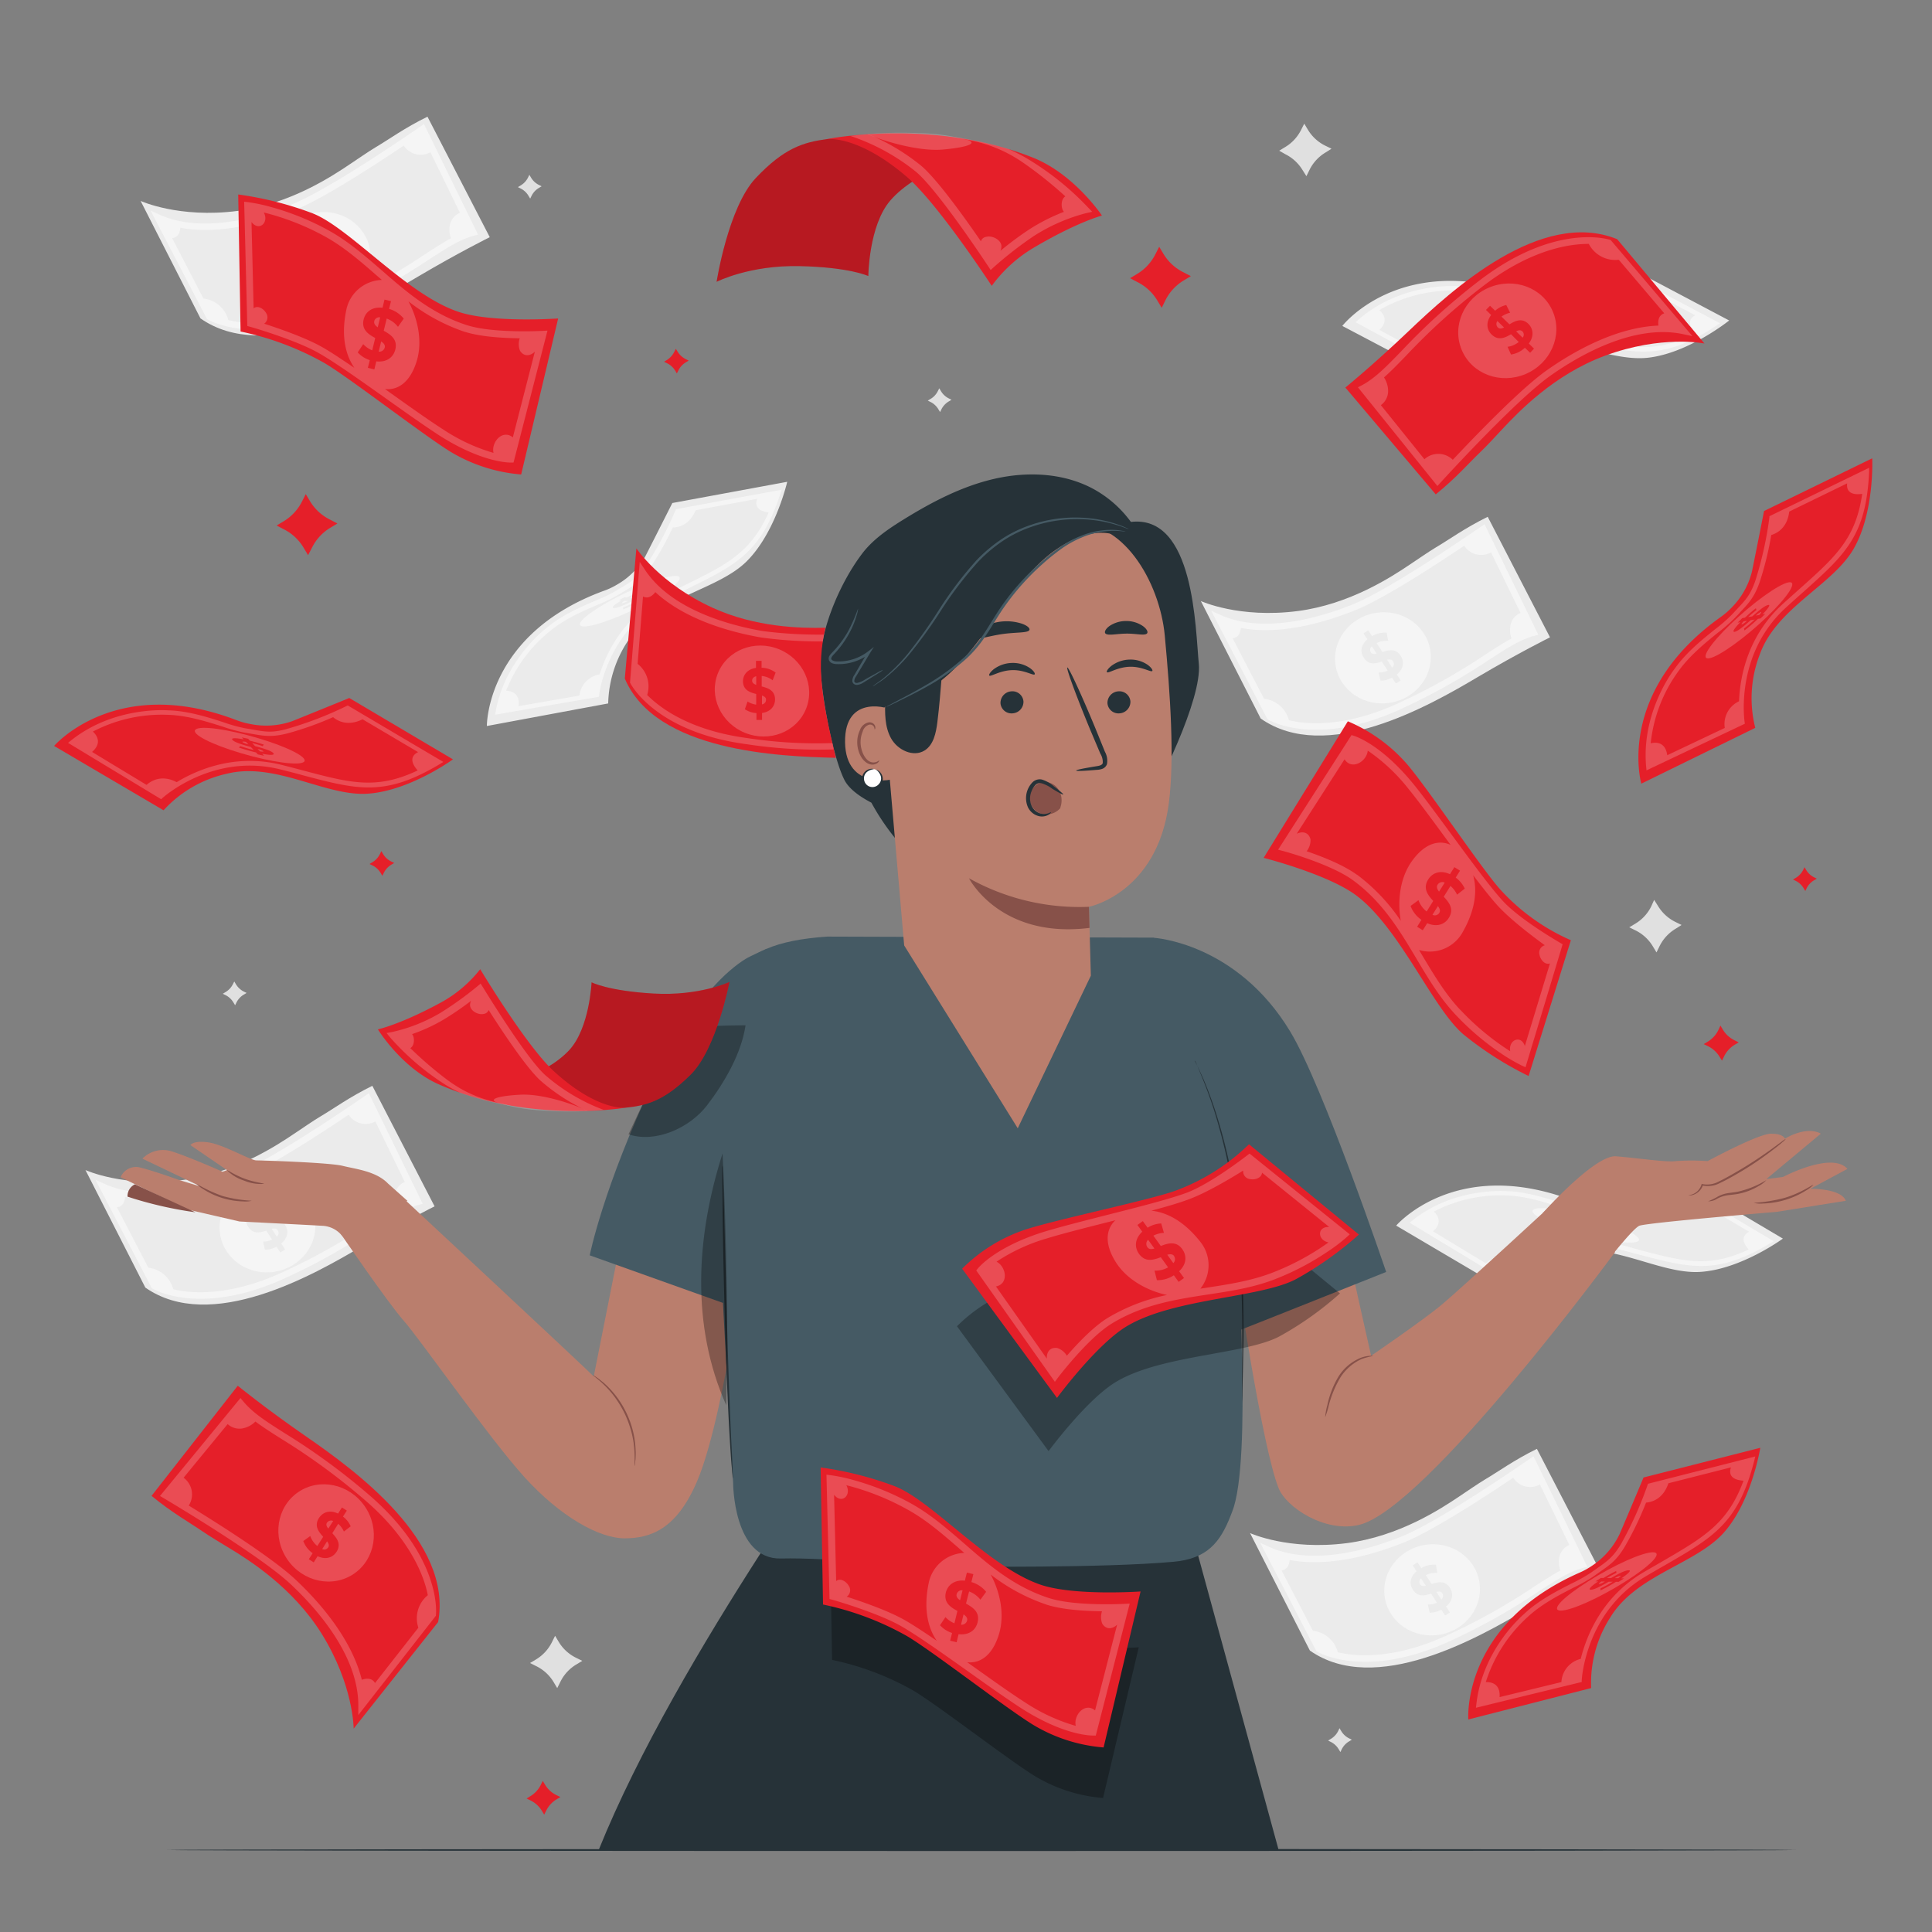 <svg xmlns="http://www.w3.org/2000/svg" viewBox="0 0 500 500"><rect x="0" y="0" width="500" height="500" fill="#808080" stroke="none"/><g id="freepik--background-complete--inject-96"><path d="M137,45.24l.43.72a4.93,4.93,0,0,0,2,1.88l.75.37-.72.43a4.9,4.9,0,0,0-1.87,2l-.38.76-.43-.72a4.93,4.93,0,0,0-2-1.88l-.75-.37.72-.44a4.91,4.91,0,0,0,1.88-2Z" style="fill:#e0e0e0"></path><path d="M243.08,100.49l.43.72a4.93,4.93,0,0,0,2,1.88l.75.37-.72.43a5,5,0,0,0-1.88,2l-.37.75-.43-.71a4.93,4.93,0,0,0-2-1.88l-.75-.37.72-.44a4.82,4.82,0,0,0,1.87-2Z" style="fill:#e0e0e0"></path><path d="M60.63,254l.43.72a5,5,0,0,0,2,1.88l.76.37-.72.43a5,5,0,0,0-1.88,2l-.37.76-.44-.72a4.91,4.91,0,0,0-2-1.88l-.76-.37.72-.44a4.91,4.91,0,0,0,1.88-2Z" style="fill:#e0e0e0"></path><path d="M346.66,447.26l.44.72a4.91,4.91,0,0,0,2,1.88l.76.37-.72.44a4.91,4.91,0,0,0-1.88,2l-.37.76-.43-.72a5,5,0,0,0-2-1.88l-.75-.37.72-.44a5,5,0,0,0,1.87-2Z" style="fill:#e0e0e0"></path><path d="M428.09,232.89l1,1.57a10.82,10.82,0,0,0,4.45,4.11l1.65.81-1.57,1a10.82,10.82,0,0,0-4.11,4.45l-.81,1.65-.95-1.57a10.76,10.76,0,0,0-4.45-4.11l-1.65-.81,1.58-.95a10.8,10.8,0,0,0,4.1-4.45Z" style="fill:#e0e0e0"></path><path d="M337.54,32l.95,1.58a10.73,10.73,0,0,0,4.45,4.1l1.65.81-1.58,1a10.8,10.8,0,0,0-4.1,4.45l-.81,1.65-1-1.57a10.78,10.78,0,0,0-4.46-4.11L331.05,39l1.57-.95a10.76,10.76,0,0,0,4.11-4.45Z" style="fill:#e0e0e0"></path><path d="M143.66,423.34l.94,1.58a10.76,10.76,0,0,0,4.46,4.1l1.64.81-1.57.95a10.7,10.7,0,0,0-4.1,4.46l-.82,1.64-.94-1.57a10.75,10.75,0,0,0-4.46-4.1l-1.64-.82,1.57-.94a10.82,10.82,0,0,0,4.1-4.46Z" style="fill:#e0e0e0"></path><path d="M401.14,164.94s-8.07,4-18.62,10.23c-12.86,7.64-39.33,22.65-56.25,10.79l-15.49-30.41s9.94,4.56,25.07,2.59c13.5-1.75,24.3-8.86,29.16-12.13,2-1.33,4.56-3.12,6.59-4.34,3.4-2,7.48-5,13.42-7.92Z" style="fill:#ebebeb"></path><ellipse cx="357.9" cy="170.24" rx="12.41" ry="11.78" transform="translate(-24.01 64.34) rotate(-9.94)" style="fill:#f5f5f5"></ellipse><path d="M353.87,165.45l-1-1.54,1.23-.8,1,1.51a6.42,6.42,0,0,1,3.77-.87l.41,2.12a5.44,5.44,0,0,0-3,.56l1.49,2.3c1.6-.51,3.45-1,4.72,1,.95,1.46.81,3.33-1,4.83l1,1.53-1.23.79-1-1.5a6.06,6.06,0,0,1-3,.76l-.48-2.09a5.41,5.41,0,0,0,2.34-.5l-1.51-2.34c-1.59.52-3.42,1-4.67-1C352,168.8,352.11,167,353.87,165.45Zm.9,3.34c.31.49.83.52,1.5.38l-1.23-1.9A1.16,1.16,0,0,0,354.77,168.79Zm4.25,2,1.26,2a1.22,1.22,0,0,0,.26-1.6C360.23,170.62,359.69,170.6,359,170.75Z" style="fill:#ebebeb"></path><path d="M328,186.12l.2.12c.5.3,12.57,7.17,34.09-2.62a163,163,0,0,0,23.11-12.89c4.66-3,8-5.21,11.72-6.19l1-.26-13.93-28.62-.79.56c-.23.16-22.94,15.95-33.06,20.09-8,3.29-23.23,8-34.69,2.75l-2.2-1Zm22.94-28.27c7.31-3,20.6-11.63,28-16.62a5.26,5.26,0,0,0,2.94,2.19,5.36,5.36,0,0,0,4-.46l7.63,15.67a4.35,4.35,0,0,0-2.53,2.87,6.27,6.27,0,0,0,.2,3.73c-2,1.1-4.17,2.48-6.68,4.11a159.31,159.31,0,0,1-22.89,12.77c-10.81,4.92-19.09,5.39-24.13,4.92a28.86,28.86,0,0,1-3.91-.63,7.48,7.48,0,0,0-6.44-5.56l-8.13-15.66c.83-.07,1.92-.57,2.13-2.67C331.87,164.54,344,160.68,350.89,157.85Z" style="fill:#f5f5f5"></path><path d="M126.75,61.38s-8.07,4-18.62,10.23C95.27,79.24,68.8,94.26,51.88,82.4L36.39,52s9.94,4.55,25.07,2.59c13.5-1.75,24.3-8.86,29.16-12.14,2-1.32,4.56-3.12,6.59-4.34,3.4-2,7.48-5,13.42-7.91Z" style="fill:#ebebeb"></path><ellipse cx="83.51" cy="66.67" rx="12.41" ry="11.78" transform="translate(-10.25 15.41) rotate(-9.94)" style="fill:#f5f5f5"></ellipse><path d="M79.48,61.89l-1-1.55,1.23-.79,1,1.51a6.35,6.35,0,0,1,3.77-.87l.41,2.12a5.52,5.52,0,0,0-3,.55l1.49,2.31c1.6-.51,3.45-1,4.72,1a3.5,3.5,0,0,1-1,4.82l1,1.53-1.23.8-1-1.51a6.07,6.07,0,0,1-3,.77l-.48-2.09a5.55,5.55,0,0,0,2.34-.5l-1.51-2.34c-1.59.52-3.42,1-4.67-1C77.58,65.24,77.72,63.39,79.48,61.89Zm.9,3.34c.31.48.83.52,1.5.38l-1.23-1.9A1.16,1.16,0,0,0,80.38,65.23Zm4.25,2,1.26,2a1.24,1.24,0,0,0,.26-1.61C85.84,67.06,85.3,67,84.63,67.19Z" style="fill:#ebebeb"></path><path d="M53.56,82.56l.2.12c.5.3,12.57,7.17,34.09-2.62A164,164,0,0,0,111,67.17c4.66-3,8-5.21,11.72-6.19l1-.26L109.72,32.1l-.79.56C108.7,32.82,86,48.6,75.87,52.75c-8,3.29-23.23,8-34.69,2.75l-2.2-1ZM76.5,54.29c7.31-3,20.6-11.63,28-16.62a5.19,5.19,0,0,0,6.9,1.73l7.63,15.67a4.33,4.33,0,0,0-2.53,2.87,6.23,6.23,0,0,0,.2,3.72c-2,1.11-4.17,2.49-6.68,4.12A159.31,159.31,0,0,1,87.16,78.55C76.35,83.47,68.07,83.94,63,83.46a29,29,0,0,1-3.91-.62,7.48,7.48,0,0,0-6.44-5.57L44.55,61.61c.83-.06,1.92-.56,2.13-2.67C57.48,61,69.58,57.12,76.5,54.29Z" style="fill:#f5f5f5"></path><path d="M413.87,406.15s-8.07,4-18.62,10.23C382.4,424,355.92,439,339,427.17l-15.49-30.41s9.94,4.56,25.07,2.6c13.5-1.76,24.3-8.87,29.16-12.14,2-1.33,4.56-3.12,6.59-4.34,3.4-2,7.48-5,13.42-7.92Z" style="fill:#ebebeb"></path><path d="M358.41,413.59c-1.12-6.41,3.44-12.56,10.19-13.75s13.13,3.06,14.25,9.47-3.44,12.56-10.19,13.74S359.53,420,358.41,413.59Z" style="fill:#f5f5f5"></path><path d="M366.6,406.66l-1-1.54,1.23-.79,1,1.5a6.42,6.42,0,0,1,3.77-.87l.41,2.12a5.54,5.54,0,0,0-3,.56l1.49,2.3c1.6-.51,3.46-1,4.73,1,.94,1.47.8,3.33-1,4.83l1,1.53-1.23.79-1-1.5a6.09,6.09,0,0,1-3,.76l-.48-2.09a5.49,5.49,0,0,0,2.34-.49l-1.51-2.35c-1.59.52-3.42,1-4.67-1C364.7,410,364.84,408.17,366.6,406.66Zm.9,3.35c.31.48.84.51,1.5.38l-1.23-1.91A1.19,1.19,0,0,0,367.5,410Zm4.25,2,1.27,1.95a1.23,1.23,0,0,0,.25-1.6C373,411.84,372.42,411.81,371.75,412Z" style="fill:#ebebeb"></path><path d="M340.68,427.33l.2.12c.51.3,12.57,7.17,34.09-2.61a163.22,163.22,0,0,0,23.11-12.9c4.66-3,8-5.21,11.72-6.19l1-.26-13.93-28.61-.8.55c-.23.16-22.93,15.95-33.06,20.09-8,3.29-23.23,8-34.69,2.75l-2.19-1Zm22.94-28.27c7.31-3,20.6-11.63,28-16.62a5.19,5.19,0,0,0,6.9,1.73l7.63,15.67a4.38,4.38,0,0,0-2.53,2.87,6.26,6.26,0,0,0,.21,3.73c-2,1.11-4.18,2.49-6.68,4.11a160.94,160.94,0,0,1-22.9,12.78c-10.81,4.91-19.09,5.38-24.13,4.91a28.69,28.69,0,0,1-3.9-.63,7.5,7.5,0,0,0-6.44-5.56l-8.13-15.66c.83-.06,1.91-.56,2.12-2.67C344.61,405.75,356.7,401.9,363.62,399.06Z" style="fill:#f5f5f5"></path><path d="M112.47,312.2s-8.06,4-18.61,10.23C81,330.06,54.53,345.08,37.61,333.22L22.12,302.81s9.94,4.56,25.07,2.59c13.49-1.75,24.3-8.86,29.16-12.14,2-1.32,4.55-3.12,6.59-4.33,3.4-2,7.47-5,13.42-7.92Z" style="fill:#ebebeb"></path><path d="M57,319.64c-1.12-6.41,3.44-12.57,10.19-13.75s13.13,3.05,14.26,9.46S78,327.92,71.27,329.1,58.14,326.05,57,319.64Z" style="fill:#f5f5f5"></path><path d="M65.2,312.71l-1-1.55,1.23-.79,1,1.51a6.42,6.42,0,0,1,3.77-.87l.4,2.12a5.5,5.5,0,0,0-3,.55L69.05,316c1.61-.51,3.46-1,4.73,1,.94,1.46.8,3.33-1,4.83l1,1.53-1.23.79-1-1.51a6,6,0,0,1-3,.77l-.47-2.09a5.55,5.55,0,0,0,2.34-.5l-1.51-2.34c-1.6.52-3.42,1-4.68-1C63.31,316.06,63.44,314.21,65.2,312.71Zm.9,3.34c.32.48.84.52,1.5.38l-1.22-1.9A1.17,1.17,0,0,0,66.1,316.05Zm4.26,2,1.26,2a1.22,1.22,0,0,0,.25-1.61C71.56,317.88,71,317.86,70.36,318Z" style="fill:#ebebeb"></path><path d="M39.28,333.38l.21.12c.5.3,12.57,7.17,34.09-2.62A163,163,0,0,0,96.69,318c4.66-3,8-5.21,11.72-6.19l1-.26L95.45,282.92l-.79.56c-.23.16-22.94,15.94-33.06,20.09-8,3.29-23.23,8-34.69,2.75l-2.2-1Zm22.95-28.27c7.31-3,20.6-11.63,28-16.62a5.2,5.2,0,0,0,6.91,1.73l7.62,15.67a4.32,4.32,0,0,0-2.52,2.87,6.19,6.19,0,0,0,.2,3.73c-2,1.1-4.17,2.48-6.68,4.11a159.31,159.31,0,0,1-22.89,12.77c-10.81,4.92-19.09,5.39-24.14,4.92a29,29,0,0,1-3.9-.63,7.5,7.5,0,0,0-6.44-5.57l-8.13-15.66c.83-.06,1.91-.56,2.13-2.67C43.21,311.8,55.3,307.94,62.23,305.11Z" style="fill:#f5f5f5"></path><path d="M361.33,317.19s15.45-18.11,45.82-6.45a18.54,18.54,0,0,0,3.56,1,19.74,19.74,0,0,0,10.37-.74c5.91-2.38,14.33-5.85,14.33-5.85l26,15.4s-10.91,8-21.47,8.62-23-8-35.16-5a30.4,30.4,0,0,0-16,9.2Z" style="fill:#ebebeb"></path><path d="M424,321.18c-1.17,1-8.21.08-15.73-2.15s-12.68-4.89-11.51-5.94,8.22-.09,15.74,2.15S425.21,320.13,424,321.18Z" style="fill:#f5f5f5"></path><path d="M413.55,319.14l.48.51-1.58-.35-.47-.49a39.66,39.66,0,0,1-4.28-1.23l.35-.36a31.73,31.73,0,0,0,3.37,1l-.71-.75c-1.87-.51-4-1.11-4.6-1.76-.46-.47.37-.62,2.79-.15l-.47-.5,1.58.35.47.49c1.21.29,2.45.63,3.47,1l-.27.38c-.93-.31-1.82-.56-2.64-.76l.73.76c1.86.51,4,1.1,4.56,1.73C416.77,319.46,416,319.6,413.55,319.14Zm-3.47-2.34-.61-.64c-.78-.13-1-.07-.85.08A4.41,4.41,0,0,0,410.08,316.8Zm3.75,1.69a4.34,4.34,0,0,0-1.43-.56l.59.62C413.73,318.67,414,318.63,413.83,318.49Z" style="fill:#ebebeb"></path><path d="M435.06,307l-.28.14A91.28,91.28,0,0,1,419.57,313c-3.63.92-5.33.63-8.43.09-.6-.1-1.25-.22-2-.33a41.47,41.47,0,0,1-5.34-1.49c-3.93-1.27-8.82-2.84-13.71-3H390c-.14,0-13.61-1.15-24.53,7.64l-.66.52,23.38,14.15.32-.29c.13-.12,12.67-11.45,29.62-7.18,2,.5,3.87,1,5.62,1.46,13.74,3.63,20.63,5.45,34.43-2.84l.85-.51Zm-11,16.39c-1.75-.47-3.62-1-5.63-1.47-11.53-2.9-21.08,1.16-26.33,4.33a6.31,6.31,0,0,0-7.56.7l-13.67-8.28c2.64-2.3,1.1-4.29.2-5.11a37.33,37.33,0,0,1,18.87-4.17c4.8.14,9.65,1.69,13.54,2.94a40.72,40.72,0,0,0,5.52,1.53l2,.33c3.15.55,5.05.88,8.92-.1A81.37,81.37,0,0,0,431.35,310c1,.85,3.55,2.45,7.38.53l13.95,8.25c-1,.5-2.61,1.78-.12,4.59C442.29,328.22,435.67,326.48,424,323.41Z" style="fill:#f5f5f5"></path><path d="M126,187.89s-.25-23.81,30.31-35a18.29,18.29,0,0,0,3.35-1.58A19.55,19.55,0,0,0,167,144c2.9-5.68,7-13.82,7-13.82l29.73-5.49s-3,13.17-10.52,20.61-22.63,9.11-29.81,19.3a30.43,30.43,0,0,0-6,17.45Z" style="fill:#ebebeb"></path><path d="M175.92,149.69c-.19,1.56-6.14,5.46-13.28,8.72s-12.76,4.64-12.57,3.08,6.14-5.47,13.28-8.72S176.11,148.13,175.92,149.69Z" style="fill:#f5f5f5"></path><path d="M166.67,155.05l.7.07-1.42.77-.68-.06a43.37,43.37,0,0,1-4,1.89l0-.5a33.58,33.58,0,0,0,3.19-1.47l-1-.1c-1.75.85-3.74,1.79-4.62,1.7-.66-.06-.13-.71,2-1.95l-.69-.06,1.42-.78.67.06c1.11-.58,2.27-1.13,3.27-1.54l0,.46c-.91.38-1.75.78-2.5,1.16l1.05.1c1.74-.84,3.7-1.77,4.58-1.69C169.31,153.18,168.79,153.82,166.67,155.05Zm-4.15.51-.88-.08c-.68.42-.8.6-.59.62A4.58,4.58,0,0,0,162.52,155.56Zm3.93-1.19a4.55,4.55,0,0,0-1.45.52l.86.08C166.5,154.58,166.65,154.39,166.45,154.37Z" style="fill:#ebebeb"></path><path d="M174.93,131.78l-.12.29a91.82,91.82,0,0,1-7.65,14.37c-2.13,3.08-3.61,4-6.3,5.61l-1.71,1a41,41,0,0,1-5,2.38c-3.8,1.63-8.51,3.66-12.3,6.76l-.09.07c-.11.08-11,8.07-13.48,21.87l-.15.83L155,180.32l.05-.44c0-.17,2-16.95,17.61-24.87,1.85-.94,3.58-1.79,5.2-2.59C190.64,146.13,197,143,202,127.66l.31-.93Zm2.45,19.59c-1.62.8-3.36,1.66-5.2,2.6-10.6,5.39-15.14,14.72-17,20.56a6.3,6.3,0,0,0-5.24,5.49l-15.75,2.74c.48-3.46-2-3.95-3.2-4a37.25,37.25,0,0,1,11.48-15.54c3.71-3.05,8.38-5.07,12.14-6.68a41.22,41.22,0,0,0,5.17-2.47c.62-.39,1.18-.73,1.7-1,2.73-1.66,4.38-2.66,6.65-5.94a80.88,80.88,0,0,0,6-10.63c1.29,0,4.29-.49,5.91-4.45L196,129.09c-.46,1-.8,3,2.92,3.54C194.3,143,188.17,146.05,177.38,151.37Z" style="fill:#f5f5f5"></path><path d="M347.39,84.35S362,65.52,392.86,75.72a19.21,19.21,0,0,0,3.6.84,19.66,19.66,0,0,0,10.32-1.23c5.79-2.66,14-6.53,14-6.53l26.73,14.14s-10.52,8.46-21,9.64-23.4-6.89-35.35-3.36a30.44,30.44,0,0,0-15.55,10Z" style="fill:#ebebeb"></path><path d="M410.23,85.33c-1.12,1.1-8.21.48-15.83-1.39s-12.89-4.28-11.77-5.38,8.2-.48,15.82,1.39S411.35,84.23,410.23,85.33Z" style="fill:#f5f5f5"></path><path d="M399.65,83.8l.5.48L398.56,84l-.49-.47a38.22,38.22,0,0,1-4.34-1l.33-.37c1,.29,2.24.6,3.42.83l-.75-.72c-1.89-.42-4-.91-4.68-1.53-.48-.45.34-.64,2.79-.28l-.5-.48,1.59.27.49.47c1.23.23,2.48.51,3.52.81l-.25.4c-.94-.27-1.85-.48-2.67-.64l.76.73c1.89.41,4,.9,4.63,1.51C402.88,84,402.07,84.15,399.65,83.8Zm-3.58-2.17-.64-.61c-.79-.09-1,0-.85.12A4.69,4.69,0,0,0,396.07,81.63Zm3.83,1.5a4.62,4.62,0,0,0-1.46-.49l.62.59C399.81,83.32,400,83.27,399.9,83.13Z" style="fill:#ebebeb"></path><path d="M420.55,70.67l-.27.15a92.35,92.35,0,0,1-14.91,6.53c-3.59,1.09-5.3.88-8.42.49l-2-.24a40.78,40.78,0,0,1-5.41-1.23c-4-1.08-8.95-2.41-13.84-2.33h-.12c-.14,0-13.64-.5-24.14,8.8l-.62.55,24,13,.31-.31c.12-.12,12.11-12,29.24-8.59,2,.41,3.92.81,5.69,1.19,13.89,3,20.86,4.46,34.25-4.48l.82-.55ZM410.33,87.56c-1.77-.38-3.66-.79-5.69-1.2C393,84,383.63,88.53,378.54,92A6.31,6.31,0,0,0,371,93l-14-7.62c2.52-2.42.88-4.33-.05-5.11a37.37,37.37,0,0,1,18.65-5.07c4.8-.09,9.71,1.22,13.66,2.29a42.1,42.1,0,0,0,5.59,1.27l2,.23a17.67,17.67,0,0,0,8.9-.53A80,80,0,0,0,417,73.84c1,.79,3.67,2.27,7.4.18l14.32,7.57c-1,.54-2.51,1.9.1,4.59C428.78,91.5,422.1,90.07,410.33,87.56Z" style="fill:#f5f5f5"></path></g><g id="freepik--Floor--inject-96"><path d="M464.8,478.78c0,.14-94.39.26-210.79.26s-210.81-.12-210.81-.26,94.37-.26,210.81-.26S464.8,478.64,464.8,478.78Z" style="fill:#263238"></path></g><g id="freepik--Sparkles--inject-96"><path d="M445.25,265.43l.63,1.05a7.2,7.2,0,0,0,3,2.74l1.1.54-1.05.63a7.2,7.2,0,0,0-2.74,3l-.54,1.1-.63-1a7.2,7.2,0,0,0-3-2.74l-1.1-.54,1.05-.63a7.2,7.2,0,0,0,2.74-3Z" style="fill:#E51F29"></path><path d="M140.46,460.89l.61,1a7,7,0,0,0,2.88,2.66l1.07.52-1,.61a7,7,0,0,0-2.65,2.89l-.53,1.06-.61-1a7,7,0,0,0-2.88-2.65l-1.07-.53,1-.61a7.1,7.1,0,0,0,2.66-2.88Z" style="fill:#E51F29"></path><path d="M79.13,127.88l1.1,1.83a12.54,12.54,0,0,0,5.18,4.77l1.91,1-1.82,1.1a12.42,12.42,0,0,0-4.77,5.18l-1,1.91-1.1-1.83A12.48,12.48,0,0,0,73.5,137l-1.91-1,1.83-1.1a12.58,12.58,0,0,0,4.77-5.17Z" style="fill:#E51F29"></path><path d="M300,63.87l1.1,1.83a12.48,12.48,0,0,0,5.18,4.77l1.91,1-1.83,1.1a12.48,12.48,0,0,0-4.77,5.18l-.94,1.91-1.1-1.83A12.6,12.6,0,0,0,294.37,73l-1.92-1,1.83-1.1a12.48,12.48,0,0,0,4.77-5.18Z" style="fill:#E51F29"></path><path d="M467,224.43l.43.71a4.93,4.93,0,0,0,2,1.88l.75.37-.72.44a4.91,4.91,0,0,0-1.88,2l-.37.76-.43-.72a4.93,4.93,0,0,0-2-1.88l-.75-.37.72-.43a5,5,0,0,0,1.88-2Z" style="fill:#E51F29"></path><path d="M98.69,220.27l.45.74a5,5,0,0,0,2.1,1.94l.78.38-.75.45a5.08,5.08,0,0,0-1.93,2.1l-.39.78-.44-.75a5.08,5.08,0,0,0-2.1-1.93l-.78-.38.74-.45a5,5,0,0,0,1.94-2.1Z" style="fill:#E51F29"></path><path d="M174.91,90.26l.45.74a5.17,5.17,0,0,0,2.1,1.94l.77.38-.74.45a5.08,5.08,0,0,0-1.93,2.1l-.39.77-.44-.74A5.1,5.1,0,0,0,172.62,94l-.77-.39.74-.44A5.2,5.2,0,0,0,174.53,91Z" style="fill:#E51F29"></path></g><g id="freepik--Character--inject-96"><path d="M348.39,321.33c0,1.07,6.45,29.54,6.45,29.54s13.43-9.13,18.53-13.43,29.81-27.12,29.81-27.12L418,324s-49,66.65-66.35,70.66c-8.91,2.05-18.79-4.68-20.71-9.44C326.61,374.6,320,329.34,320,329.34l9.61-4.25Z" style="fill:#ba7e6d"></path><path d="M355.41,350.93a16.49,16.49,0,0,0-3.05.8,12.66,12.66,0,0,0-5.58,4.94,27.63,27.63,0,0,0-2.89,7.05,22.28,22.28,0,0,1-.94,3.06,16.68,16.68,0,0,1,.57-3.16,24.12,24.12,0,0,1,2.8-7.24,12.26,12.26,0,0,1,5.9-5,7.94,7.94,0,0,1,2.32-.49A2.4,2.4,0,0,1,355.41,350.93Z" style="fill:#875149"></path><path d="M399.26,313.94s13.5-15.12,18.95-14.69,13.28,1.61,15.46,1.24a59.3,59.3,0,0,1,8.27,0s14.15-7.66,16.76-7.06c0,0,2.43-.13,3.27,1.25,0,0,5.38-3.41,9.26-1.29l-14.1,11.75,4.3-.54s12.67-6.7,16.68-2.09l-9.57,5.14s7.95-.12,9.15,3.11l-17.81,2.86s-33.84,2.83-35.63,3.61-8.95,10-8.95,10Z" style="fill:#ba7e6d"></path><path d="M462.16,294.75a4.79,4.79,0,0,1-.85.83c-.57.5-1.41,1.21-2.49,2a81.53,81.53,0,0,1-8.81,5.95c-1.71,1-3.33,1.91-4.91,2.64a6.66,6.66,0,0,1-4.6.62l.25-.14a4,4,0,0,1-2.52,2.56,3.41,3.41,0,0,1-1,.18c-.23,0-.34,0-.34,0a10.48,10.48,0,0,0,1.24-.35,3.89,3.89,0,0,0,2.21-2.46l.06-.2.19.06a6.35,6.35,0,0,0,4.28-.69c1.52-.73,3.16-1.67,4.84-2.65,3.57-2.08,6.66-4.2,8.86-5.79l2.59-1.9A5.24,5.24,0,0,1,462.16,294.75Z" style="fill:#875149"></path><path d="M457.13,305.41a6.64,6.64,0,0,1-1.89,1.47,16.27,16.27,0,0,1-5.38,2.08c-1.12.22-2.2.26-3.13.43a8.29,8.29,0,0,0-2.35.84,4.09,4.09,0,0,1-2.3.66,17.8,17.8,0,0,0,2.12-1,7.9,7.9,0,0,1,2.44-1c1-.21,2-.26,3.11-.48A24.79,24.79,0,0,0,457.13,305.41Z" style="fill:#875149"></path><path d="M469.28,306.64a8.09,8.09,0,0,1-1.92,1.48,22.21,22.21,0,0,1-11.09,3.35,8,8,0,0,1-2.42-.17,40.85,40.85,0,0,0,8-1.29C466.2,308.73,469.18,306.48,469.28,306.64Z" style="fill:#875149"></path><path d="M196.82,402c-14.61,22.74-31.57,51.19-41.9,76.82h176l-21-76.82Z" style="fill:#263238"></path><path d="M87.84,318.81s12.43,18.23,16.65,23,22,30.27,31.25,40.48,19.34,15.83,25.87,15.83c6.7,0,13.48-2.29,18.8-14.78,7.68-18,14.15-71,14.15-71l-30-11-10.9,54.88h0c-2.93-2.92-49.16-46-49.16-46L93.9,314.62Z" style="fill:#ba7e6d"></path><path d="M49.28,296.35s.71-1.27,4.66-.7,10.88,4.66,12.43,4.66,18.92.56,22.31,1.41,8.66,1.36,11.76,4.6l5,4.46L88.67,320a6.93,6.93,0,0,0-5.36-2.77C79.5,317,62,316.12,62,316.12L48.44,313l-17.23-8.33a4.32,4.32,0,0,1,4.94-2.55c3.53.85,10.17,3.25,10.17,3.25l5.79,1.77-15.25-7.28a7.45,7.45,0,0,1,7.76-1.83c4.8,1.55,13,5.22,13,5.22l1.13-.42Z" style="fill:#ba7e6d"></path><path d="M68.34,306.38a11.06,11.06,0,0,1-5.16-.84,11.06,11.06,0,0,1-4.48-2.71c.09-.13,2,1.26,4.65,2.23S68.35,306.23,68.34,306.38Z" style="fill:#875149"></path><path d="M65.15,310.75a6.9,6.9,0,0,1-2.25.17,19.87,19.87,0,0,1-10.32-3.19,7.35,7.35,0,0,1-1.77-1.41,35.71,35.71,0,0,0,6.86,3.23A35.53,35.53,0,0,0,65.15,310.75Z" style="fill:#875149"></path><path d="M34.92,306.5A3.38,3.38,0,0,0,33,309.69a100.72,100.72,0,0,0,17.58,4.05" style="fill:#875149"></path><path d="M164.24,379.37c-.11,0,.1-1.52-.06-4a25.89,25.89,0,0,0-.63-4.22,28.63,28.63,0,0,0-1.7-4.93,27.93,27.93,0,0,0-2.64-4.5,25.91,25.91,0,0,0-2.79-3.23c-1.75-1.7-3-2.53-3-2.61a4.06,4.06,0,0,1,.93.54,7.91,7.91,0,0,1,1,.74c.38.31.84.64,1.28,1.07a23.72,23.72,0,0,1,2.92,3.21,24.8,24.8,0,0,1,4.42,9.61,23.77,23.77,0,0,1,.53,4.31,15.09,15.09,0,0,1,0,1.66,8.29,8.29,0,0,1-.11,1.25A4.5,4.5,0,0,1,164.24,379.37Z" style="fill:#875149"></path><path d="M192.92,248.19c-4.15,2.56-13.74,10.33-23.66,31.33-13.21,27.93-16.64,45.36-16.64,45.36l35.11,12.54,10.64-91.86S194.29,247.35,192.92,248.19Z" style="fill:#455a64"></path><path d="M185.3,277.45s.83,29.64.83,37.69,3.6,68.59,3.6,68.59,0,19.92,12.37,19.61,33.52,2.09,41.89,2.09c6.17,0,41.24.41,59.7-1.24,8.75-.78,12.12-5.05,14.82-12,.36-.94.14-.39.36-.94,5.29-13,1.2-68.63,1.2-68.63l-6.55-50.29L298.6,242.66l-84.51-.27C187,244.25,187,255.37,185.3,277.45Z" style="fill:#455a64"></path><path d="M333.93,267c-13.92-23.1-35.33-24.3-35.33-24.3l12.64,104.17,10-2.78c.74-.25,37.5-14.91,37.5-14.91S342.49,281.18,333.93,267Z" style="fill:#455a64"></path><path d="M309.13,274.44s.05.06.13.2.19.37.31.62c.26.54.68,1.34,1.15,2.4,1,2.1,2.24,5.21,3.57,9.13a140.6,140.6,0,0,1,6.46,31.63,292.53,292.53,0,0,1,1,32.3c-.07,4.13-.17,7.47-.25,9.78,0,1.12-.08,2-.1,2.66,0,.28,0,.51,0,.7a.89.89,0,0,1,0,.23,1.1,1.1,0,0,1,0-.24v-.69c0-.65,0-1.54,0-2.66,0-2.36,0-5.69.08-9.79a321.43,321.43,0,0,0-1.13-32.24,146.89,146.89,0,0,0-6.29-31.57c-1.28-3.92-2.5-7-3.41-9.16-.43-1.07-.82-1.88-1-2.44l-.27-.64A1.63,1.63,0,0,1,309.13,274.44Z" style="fill:#263238"></path><g style="opacity:0.3"><path d="M247.66,343.24a40.47,40.47,0,0,1,15.84-9.8c7.9-2.55,31.3-7.43,37.51-9.71a52,52,0,0,0,18.31-11.56l27.47,22.56a84.81,84.81,0,0,1-15.62,11.1c-8.84,4.75-30.63,4.77-42.36,11.81-7.6,4.56-17.44,17.91-17.44,17.91Z"></path></g><g style="opacity:0.3"><path d="M285.47,465.32a40.51,40.51,0,0,1-17.73-5.72c-7.07-4.36-25.94-19-31.7-22.27a72.76,72.76,0,0,0-20.7-7.75l-.59-34.25a84.67,84.67,0,0,1,18.57,4.7c9.35,3.66,23.48,20.24,36.45,24.62,8.39,2.83,24.94,1.67,24.94,1.67Z"></path></g><g style="opacity:0.3"><path d="M162.65,293.56c7,2.36,15.86-1.65,20.35-7.52s8.88-13.39,9.95-20.7c-5.13,0-12.1.38-17.23.37Z"></path></g><path d="M187,301.62a4.35,4.35,0,0,1,.06.82l.09,2.36c.06,2.1.14,5.06.24,8.69.2,7.37.47,17.48.76,28.65s.68,21.31,1,28.64c.18,3.63.32,6.58.42,8.68,0,1,.08,1.77.11,2.36a7.24,7.24,0,0,1,0,.82,4.14,4.14,0,0,1-.11-.82c-.06-.58-.13-1.37-.21-2.35-.19-2-.37-5-.59-8.67-.42-7.33-.83-17.46-1.16-28.65s-.51-21.32-.61-28.66c0-3.63-.05-6.58-.07-8.69,0-1,0-1.77,0-2.36A4.7,4.7,0,0,1,187,301.62Z" style="fill:#263238"></path><g style="opacity:0.3"><path d="M187.92,363.6C178.78,343,180.14,320,187,298.5c1,20.95,1.46,44.13.95,65.1"></path></g><path d="M297,143.69a29.52,29.52,0,0,0-14.62-17.46c-7.63-3.89-16.73-4.22-25.08-2.3s-16.06,5.95-23.35,10.45c-4.09,2.52-8.16,5.28-11,9.13-5.26,7-10.33,18.45-10.61,27.22-.22,7.09,3,24.73,6.17,31.07,1.13,2.26,3.78,4.25,7,5.93a60.08,60.08,0,0,0,13.31,16.6q2.25-7.2,4.51-14.4Z" style="fill:#263238"></path><path d="M292.62,135.08l-14-2.1c8.14,17.94,11.4,59.41,16.31,78.49,4.93-7.61,16.22-30.67,15.32-39.69S309.15,133.06,292.62,135.08Z" style="fill:#263238"></path><path d="M227.35,167.19c.45-10.63,7.07-19.53,17.3-22.45l31.89-9.11c13.84-1.9,23.59,14.92,24.9,28.82,1.45,15.45,2.54,31.77,1.06,43.38-3,23.34-20.68,26.85-20.68,26.85s.31,11,.49,17.83L263.39,292,234,244.68l-6.69-77.2C227.25,167.08,227.33,167.72,227.35,167.19Z" style="fill:#ba7e6d"></path><path d="M292.55,181.51a3,3,0,0,1-2.78,3.1,2.86,2.86,0,0,1-3.16-2.59,3,3,0,0,1,2.78-3.1A2.86,2.86,0,0,1,292.55,181.51Z" style="fill:#263238"></path><path d="M298.21,173.65c-.35.4-2.66-1.2-5.87-1.09s-5.5,1.78-5.86,1.4c-.18-.17.18-.88,1.18-1.66a8.16,8.16,0,0,1,4.68-1.6,7.78,7.78,0,0,1,4.68,1.36C298,172.78,298.39,173.47,298.21,173.65Z" style="fill:#263238"></path><path d="M264.87,181.52a3,3,0,0,1-2.78,3.09,2.86,2.86,0,0,1-3.16-2.59,3,3,0,0,1,2.78-3.1A2.86,2.86,0,0,1,264.87,181.52Z" style="fill:#263238"></path><path d="M267.77,174.52c-.36.4-2.67-1.2-5.87-1.09s-5.51,1.78-5.87,1.4c-.17-.17.18-.88,1.18-1.66a8.19,8.19,0,0,1,4.68-1.6,7.88,7.88,0,0,1,4.69,1.35C267.59,173.65,267.94,174.34,267.77,174.52Z" style="fill:#263238"></path><path d="M278.51,199.41c0-.18,2-.58,5.18-1.1.81-.11,1.58-.29,1.7-.85a4.09,4.09,0,0,0-.62-2.41l-2.61-6.16c-3.63-8.77-6.29-16-5.94-16.14s3.59,6.85,7.22,15.62l2.52,6.2a4.79,4.79,0,0,1,.52,3.2,2.06,2.06,0,0,1-1.31,1.24,5.08,5.08,0,0,1-1.38.23C280.54,199.52,278.53,199.6,278.51,199.41Z" style="fill:#263238"></path><path d="M250.77,227.29s8,15.74,31.2,12.85l-.15-5.46A58.57,58.57,0,0,1,250.77,227.29Z" style="fill:#875149"></path><path d="M266.43,163c-.29.88-3.5.56-7.25,1.13s-6.75,1.69-7.28.92c-.23-.36.27-1.2,1.47-2.08a12.79,12.79,0,0,1,11.07-1.57C265.84,161.89,266.55,162.55,266.43,163Z" style="fill:#263238"></path><path d="M296.89,163.88c-.54.74-2.78.06-5.43.1s-4.89.64-5.43-.1c-.24-.37.09-1.11,1.05-1.83a7.64,7.64,0,0,1,4.38-1.33,7.53,7.53,0,0,1,4.37,1.34C296.79,162.77,297.13,163.51,296.89,163.88Z" style="fill:#263238"></path><path d="M294.52,143.42c-1.52-3.46-5.41-5.45-9.18-5.53s-7.42,1.45-10.63,3.43c-13.61,8.39-20.17,27.91-33.6,36.57-3.3,2.13-7.73.39-10.52,3.17s-4.51,7.14-2.83,10.69a32.88,32.88,0,0,1-5-7.89,11,11,0,0,1,.13-9.06c1.12-2.08,3.17-3.71,3.67-6,.45-2-.41-4.12-.38-6.21a13.52,13.52,0,0,1,2-6c5.08-9.63,12.21-18.4,21.54-24A39.4,39.4,0,0,1,270,126.74a30.09,30.09,0,0,1,19.61,7.14c3.14,2.77,6.44,5.62,5,9.54" style="fill:#263238"></path><path d="M231,183.93c-.26-.66-12.5-4.69-12.3,8.2.2,12.52,12.76,9.69,12.77,9.33S231,183.93,231,183.93Z" style="fill:#ba7e6d"></path><path d="M227.53,196.79c-.05,0-.21.16-.58.34a2.2,2.2,0,0,1-1.63.06c-1.33-.46-2.48-2.54-2.59-4.79a7.32,7.32,0,0,1,.55-3.13,2.53,2.53,0,0,1,1.61-1.71,1.12,1.12,0,0,1,1.3.57c.17.35.1.6.17.62s.26-.21.15-.73a1.38,1.38,0,0,0-.51-.77,1.63,1.63,0,0,0-1.21-.3,3.07,3.07,0,0,0-2.24,2,7.36,7.36,0,0,0-.69,3.5c.13,2.52,1.47,4.86,3.29,5.34a2.27,2.27,0,0,0,2-.37C227.51,197.1,227.58,196.82,227.53,196.79Z" style="fill:#875149"></path><path d="M225.85,177.64a3.87,3.87,0,0,0,.74-.44c.47-.32,1.2-.75,2.06-1.39a42.93,42.93,0,0,0,6.58-6.35,118.74,118.74,0,0,0,8-11,97.61,97.61,0,0,1,10-13.16,39,39,0,0,1,6.51-5.45,32.33,32.33,0,0,1,7.1-3.47,35.69,35.69,0,0,1,13.21-2,34.08,34.08,0,0,1,8.93,1.49c1,.28,1.81.61,2.34.79a5.42,5.42,0,0,0,.83.27,4.08,4.08,0,0,0-.78-.37,19,19,0,0,0-2.32-.9,32.34,32.34,0,0,0-9-1.68,35.26,35.26,0,0,0-13.4,1.91,32.25,32.25,0,0,0-7.23,3.5,39.4,39.4,0,0,0-6.63,5.53,96.56,96.56,0,0,0-10,13.25,129.1,129.1,0,0,1-7.83,11,46.26,46.26,0,0,1-6.4,6.43c-.84.67-1.54,1.13-2,1.47A5.61,5.61,0,0,0,225.85,177.64Z" style="fill:#455a64"></path><path d="M226.17,199.05a2.46,2.46,0,1,0,.59.17" style="fill:#fff"></path><path d="M226.76,199.22a3.35,3.35,0,0,1,1.18,1.64,2.12,2.12,0,0,1-.44,2,2.18,2.18,0,0,1-3.88-1.11,2.14,2.14,0,0,1,.68-1.91,3.3,3.3,0,0,1,1.87-.77s-.19-.13-.59-.12a2.61,2.61,0,0,0-2.48,2.87,2.68,2.68,0,0,0,4.8,1.38,2.46,2.46,0,0,0,.42-2.43,2.54,2.54,0,0,0-1-1.32C227,199.21,226.77,199.19,226.76,199.22Z" style="fill:#263238"></path><path d="M229.1,181.09c-.1,3.43-.16,7,1.51,10s5.71,4.94,8.63,3.16c2.38-1.45,3-4.58,3.35-7.35,1-8,1.28-16.08,2.3-24.07Z" style="fill:#263238"></path><path d="M291.27,137.55c0,.08-1.11-.17-3.11-.18a21.31,21.31,0,0,0-8.24,1.75,27,27,0,0,0-5.11,2.82,57.37,57.37,0,0,0-5.24,4.24,64.19,64.19,0,0,0-10.15,11.59c-1.53,2.28-2.87,4.61-4.34,6.78a31.81,31.81,0,0,1-4.85,5.79,56.07,56.07,0,0,1-10.37,7.37c-3.16,1.78-5.8,3-7.62,3.92l-2.11,1a3.61,3.61,0,0,1-.76.3,3.19,3.19,0,0,1,.69-.43l2.06-1.09c1.78-.94,4.38-2.27,7.49-4.1a57.68,57.68,0,0,0,10.18-7.42,31.74,31.74,0,0,0,4.72-5.69c1.44-2.15,2.78-4.49,4.32-6.79a62.78,62.78,0,0,1,10.31-11.68,52.91,52.91,0,0,1,5.34-4.24,26.93,26.93,0,0,1,5.25-2.8,20.5,20.5,0,0,1,8.43-1.56,14.4,14.4,0,0,1,2.32.25A3.67,3.67,0,0,1,291.27,137.55Z" style="fill:#455a64"></path><path d="M228.53,173.37a5.41,5.41,0,0,1-1.08.78l-3.12,1.95-1.05.65a3.49,3.49,0,0,1-1.36.49,1.28,1.28,0,0,1-.85-.18,1.06,1.06,0,0,1-.49-.81,2.77,2.77,0,0,1,.55-1.6c1.07-1.84,2.25-3.85,3.51-6l.51.45a13.27,13.27,0,0,1-4,2.12,13,13,0,0,1-4.46.65,3.78,3.78,0,0,1-1.14-.16,1.57,1.57,0,0,1-1-.82,1.34,1.34,0,0,1,.18-1.27,5.11,5.11,0,0,1,.69-.8,26.49,26.49,0,0,0,4.1-5.5,43.14,43.14,0,0,0,2.55-5.84,6.61,6.61,0,0,1-.35,1.7,23.07,23.07,0,0,1-1.76,4.38,25.36,25.36,0,0,1-4.08,5.71c-.45.45-.9,1-.71,1.36s.88.57,1.54.55a12.57,12.57,0,0,0,8-2.63l1.46-1.13-1,1.58-3.59,6a2.4,2.4,0,0,0-.49,1.24c0,.35.33.55.73.51a6.52,6.52,0,0,0,2.22-1l3.22-1.78A6.27,6.27,0,0,1,228.53,173.37Z" style="fill:#455a64"></path><path d="M266.48,205.67a4.21,4.21,0,0,1,4.24-3.3,4.41,4.41,0,0,1,3.43,2.3,5.42,5.42,0,0,1,.31,4.18l-.06.3a4.75,4.75,0,0,1-5.33,1.29A4.45,4.45,0,0,1,266.48,205.67Z" style="fill:#875149"></path><path d="M272,210.22s-.13.34-.64.64a3.49,3.49,0,0,1-2.45.37,4.27,4.27,0,0,1-2.88-2.32,5.86,5.86,0,0,1,1.25-6.52,2.69,2.69,0,0,1,2.3-.66,8.26,8.26,0,0,1,3.16,1.78c1.57,1.19,2.5,2,2.42,2.1s-1.16-.46-2.84-1.49a8.81,8.81,0,0,0-2.89-1.44,1.71,1.71,0,0,0-1.47.47,4.76,4.76,0,0,0-1,1.63,4.69,4.69,0,0,0,0,3.71,3.58,3.58,0,0,0,2.19,2,3.53,3.53,0,0,0,2.11,0C271.68,210.34,271.94,210.16,272,210.22Z" style="fill:#263238"></path></g><g id="freepik--Banknotes--inject-96"><path d="M348.82,186.67a41.91,41.91,0,0,1,15.57,11.38c5.53,6.59,19.32,27.14,23.93,32.21a53.9,53.9,0,0,0,18.22,13.07L395.6,278.47a87.7,87.7,0,0,1-16.73-10.66c-8-6.63-16.51-27.53-27.84-36.05-7.33-5.51-24-9.75-24-9.75Z" style="fill:#E51F29"></path><g style="opacity:0.2"><path d="M404.41,244.38h0c-.1-.07-11-6.24-15.62-11.37-3.27-3.61-8.31-10.47-13.19-17.11-3.69-5-7.18-9.78-9.81-13-8.4-10.3-15.09-12.38-15.37-12.46l-.65-.2-19,29.66,1.19.32c.12,0,12.39,3.35,18.18,7.58,7.71,5.63,12.16,13.12,16.47,20.36,3.08,5.18,6,10.07,10,14.35a68.71,68.71,0,0,0,11.86,10.11,46.18,46.18,0,0,0,5.39,3.16l.94.43Zm-53.25-18c-3.45-2.52-8.87-4.67-13-6.08a4.63,4.63,0,0,0,1-3.08c-.48-1.81-2-2.18-3.57-1.45l12.38-19.26.1.15c1.91,2.68,5.65.37,5.9-2.39a1.37,1.37,0,0,0,.2.13A47.42,47.42,0,0,1,364.39,204c2.6,3.19,6.08,7.92,9.76,12.94.43.57.85,1.15,1.27,1.72-2.82-1.3-6.54-.68-10.05,4.24-3.24,4.56-3.7,10.71-2.85,15.41A49,49,0,0,0,351.16,226.34Zm26.71,34.93c-3.87-4.14-6.73-8.95-9.76-14l-.86-1.45a9.7,9.7,0,0,0,11-4.13c2.34-3.93,4.58-9.56,3-15.22,2.38,3.13,4.56,5.89,6.27,7.79,3.27,3.6,8.9,7.88,12.28,10.33a2,2,0,0,0-1.36,2.55c.22,1.11,1.26,2.48,2.52,2.21l.17-.07-6.5,21.39c-1-3-4.31-1.6-3.79,1.35A66.61,66.61,0,0,1,377.87,261.27Z" style="fill:#fff"></path></g><path d="M369.36,238.92l-1.15,1.83-1.46-.91,1.12-1.79a7.53,7.53,0,0,1-2.82-3.59l2.05-1.5a6.56,6.56,0,0,0,2.11,2.94l1.71-2.74c-1.34-1.45-2.77-3.19-1.31-5.54,1.09-1.74,3.15-2.53,5.64-1.38l1.14-1.82,1.46.91-1.12,1.79a7.18,7.18,0,0,1,2.35,2.86l-2,1.56a6.44,6.44,0,0,0-1.7-2.26l-1.74,2.79c1.35,1.45,2.76,3.17,1.31,5.48C373.89,239.26,371.85,240,369.36,238.92Zm3.12-2.64c.36-.58.13-1.15-.35-1.79l-1.41,2.26A1.38,1.38,0,0,0,372.48,236.28Zm-.05-5.53,1.46-2.33a1.45,1.45,0,0,0-1.84.54C371.69,229.53,371.93,230.12,372.43,230.75Z" style="fill:#E51F29"></path><path d="M249,328.34A41.91,41.91,0,0,1,265.4,318.2c8.18-2.65,32.41-7.7,38.84-10.06a53.88,53.88,0,0,0,19-12l28.44,23.36A88,88,0,0,1,335.48,331c-9.16,4.92-31.72,4.94-43.87,12.23-7.87,4.72-18.06,18.55-18.06,18.55Z" style="fill:#E51F29"></path><g style="opacity:0.2"><path d="M323.38,298.54h0c-.1.07-9.91,7.82-16.42,10.2-4.57,1.67-12.82,3.76-20.81,5.78-6,1.53-11.77,3-15.74,4.2-12.7,3.91-17.15,9.32-17.33,9.55l-.43.52L273,357.61l.74-1c.08-.11,7.77-10.23,13.87-14,8.11-5,16.72-6.33,25.05-7.6,6-.91,11.58-1.77,17.06-3.86a68.68,68.68,0,0,0,13.83-7.2,44,44,0,0,0,5-3.8l.76-.71ZM286.63,341.1c-3.63,2.24-7.66,6.46-10.53,9.76a4.53,4.53,0,0,0-2.5-2c-1.85-.24-2.77,1-2.68,2.76l-13.19-18.72.18,0c3.2-.77,2.47-5.1,0-6.37l.19-.14a47.62,47.62,0,0,1,12.83-5.89c3.93-1.21,9.63-2.65,15.66-4.18l2.07-.52c-2.26,2.12-3.09,5.81.15,10.91,3,4.71,8.53,7.45,13.21,8.43A49,49,0,0,0,286.63,341.1ZM329,329.48c-5.29,2-10.82,2.87-16.68,3.77l-1.66.25a9.72,9.72,0,0,0,.3-11.71c-2.77-3.64-7.14-7.84-13-8.47,3.81-1,7.18-2,9.58-2.89,4.57-1.67,10.65-5.27,14.2-7.49a2,2,0,0,0,1.85,2.22c1.11.22,2.76-.23,3-1.5a1.08,1.08,0,0,0,0-.18L344,317.54c-3.17-.16-3.11,3.39-.18,4A65.7,65.7,0,0,1,329,329.48Z" style="fill:#fff"></path></g><path d="M305.15,329l1.27,1.75-1.39,1-1.24-1.71a7.64,7.64,0,0,1-4.39,1.27l-.61-2.47a6.52,6.52,0,0,0,3.51-.85l-1.89-2.62c-1.86.7-4,1.38-5.63-.86-1.2-1.67-1.16-3.87.84-5.75l-1.26-1.74,1.4-1,1.24,1.71a7.14,7.14,0,0,1,3.52-1.1l.7,2.43a6.59,6.59,0,0,0-2.73.73l1.93,2.67c1.85-.72,4-1.37,5.57.84C307.17,325,307.13,327.15,305.15,329Zm-6.41-5.92-1.61-2.23a1.45,1.45,0,0,0-.19,1.91C297.33,323.35,298,323.34,298.74,323.12Zm5.14,2c-.4-.55-1-.56-1.79-.36l1.56,2.17A1.38,1.38,0,0,0,303.88,325.16Z" style="fill:#E51F29"></path><path d="M251.6,40.21l-34-4.57L214,36c-6.16.84-11.08,2.33-18.41,10.09-7.13,7.55-10.13,26.84-10.13,26.84s8.46-4.35,21.49-4.06,17.77,2.57,17.77,2.57.09-13,5.66-19.52C237.34,43.83,251.6,40.21,251.6,40.21Z" style="fill:#E51F29"></path><g style="opacity:0.2"><path d="M251.6,40.21l-34-4.57L214,36c-6.16.84-11.08,2.33-18.41,10.09-7.13,7.55-10.13,26.84-10.13,26.84s8.46-4.35,21.49-4.06,17.77,2.57,17.77,2.57.09-13,5.66-19.52C237.34,43.83,251.6,40.21,251.6,40.21Z"></path></g><path d="M214,36s8-1.13,20.66,9.75c8.1,6.94,22,28.23,22,28.23a36.41,36.41,0,0,1,10.76-9.81c11.29-6.69,17.76-8.38,17.76-8.38S278,45,267.21,40.75C241.17,30.44,214,36,214,36Z" style="fill:#E51F29"></path><g style="opacity:0.2"><path d="M224.56,34.7c1.77.94,12.22,4.64,19.45,4s9-1.81,6.08-2.57a52.21,52.21,0,0,0-12.42-1.68A107.76,107.76,0,0,0,224.56,34.7Z" style="fill:#fff"></path></g><g style="opacity:0.2"><path d="M281.4,53.5A73.08,73.08,0,0,0,265,40.56c-1.28-.7-2.64-1.37-4-2a92.48,92.48,0,0,0-14.22-3.12c4.56,1,10.47,1.48,18.07,6.7a104.91,104.91,0,0,1,10.86,8.68c-1.19.69-1.21,3.07-.36,4a49.84,49.84,0,0,0-8.95,4.53,85.47,85.47,0,0,0-7.49,5.56,2.69,2.69,0,0,0,.24-1.43c-.28-1.58-2.51-2.61-4-2.17a1.64,1.64,0,0,0-1.29,1.14c-4.28-6.23-11.39-16.14-15.49-19.58a55.26,55.26,0,0,0-13.66-8.14l-.11,0c-1.76.11-3.15.3-4.53.45a54.37,54.37,0,0,1,17,9.29c5.79,4.86,18.52,24.21,18.65,24.41l.66,1,.88-.8a99.24,99.24,0,0,1,10.3-8,47,47,0,0,1,13.38-5.88l1.73-.39Z" style="fill:#fff"></path></g><path d="M127.73,281.66l30.77,5.25,3.23-.22c5.62-.56,10.13-1.75,17-8.56,6.72-6.63,10.06-24,10.06-24s-7.82,3.68-19.64,3-16.05-2.91-16.05-2.91-.5,11.83-5.77,17.54C140.8,278.83,127.73,281.66,127.73,281.66Z" style="fill:#E51F29"></path><g style="opacity:0.2"><path d="M127.73,281.66l30.77,5.25,3.23-.22c5.62-.56,10.13-1.75,17-8.56,6.72-6.63,10.06-24,10.06-24s-7.82,3.68-19.64,3-16.05-2.91-16.05-2.91-.5,11.83-5.77,17.54C140.8,278.83,127.73,281.66,127.73,281.66Z"></path></g><path d="M161.73,286.69s-7.28.77-18.45-9.51c-7.13-6.56-19-26.35-19-26.35a33.06,33.06,0,0,1-10.08,8.57c-10.46,5.71-16.4,7-16.4,7s6.13,10,15.79,14.24C136.88,290.87,161.73,286.69,161.73,286.69Z" style="fill:#E51F29"></path><g style="opacity:0.2"><path d="M152.1,287.54c-1.58-.92-10.94-4.61-17.53-4.23s-8.19,1.35-5.6,2.14a47.92,47.92,0,0,0,11.22,1.93A99.11,99.11,0,0,0,152.1,287.54Z" style="fill:#fff"></path></g><g style="opacity:0.2"><path d="M101.1,268.64a66.82,66.82,0,0,0,14.46,12.27c1.14.68,2.35,1.33,3.6,1.94a82.78,82.78,0,0,0,12.81,3.3c-4.11-1.09-9.46-1.69-16.2-6.67a98.18,98.18,0,0,1-9.58-8.23c1.1-.59,1.2-2.75.46-3.62a44.56,44.56,0,0,0,8.27-3.83,75.94,75.94,0,0,0,7-4.8,2.41,2.41,0,0,0-.26,1.29c.2,1.44,2.19,2.45,3.58,2.1a1.53,1.53,0,0,0,1.22-1c3.68,5.79,9.81,15,13.43,18.28A50,50,0,0,0,152,287.5l.09,0c1.61-.05,2.88-.18,4.13-.27a49.24,49.24,0,0,1-15.12-9c-5.1-4.59-16-22.58-16.14-22.76l-.57-.93-.83.7a87.52,87.52,0,0,1-9.6,6.9,42.49,42.49,0,0,1-12.34,4.91l-1.58.3Z" style="fill:#fff"></path></g><path d="M348.18,100.3s7.19-5.85,16.34-14.58c11.16-10.64,34.3-31.84,54-23.82l22.59,27s-11-2.29-25.8,3.18C402.2,96.93,393,106.57,388.85,111c-1.67,1.79-3.86,4.19-5.62,5.88-3,2.84-6.35,6.78-11.66,11.06Z" style="fill:#E51F29"></path><g style="opacity:0.2"><path d="M401.87,80.63c2.61,6.19-.55,13.42-7.06,16.17s-13.9,0-16.51-6.22.56-13.42,7.07-16.16S399.27,74.45,401.87,80.63Z" style="fill:#fff"></path></g><path d="M395.65,88.9,397,90.22,396,91.3,394.64,90a6.68,6.68,0,0,1-3.59,1.75l-.9-2a5.71,5.71,0,0,0,2.9-1.25l-2-2c-1.5.88-3.25,1.78-5,.09-1.29-1.25-1.58-3.15-.14-5.07l-1.34-1.31,1.05-1.08,1.32,1.29a6.37,6.37,0,0,1,2.88-1.48l1,2a5.94,5.94,0,0,0-2.24,1l2.06,2c1.49-.89,3.22-1.77,4.93-.1C396.79,85.1,397.08,87,395.65,88.9Zm-6.4-4.14-1.72-1.68a1.26,1.26,0,0,0,.11,1.67C388.07,85.17,388.61,85.07,389.25,84.76Zm4.73,1c-.43-.42-1-.33-1.6,0l1.67,1.63A1.2,1.2,0,0,0,394,85.75Z" style="fill:#E51F29"></path><g style="opacity:0.2"><path d="M416.84,62.12l-.23-.07c-.58-.19-14.29-4.3-33.65,10.49a168.13,168.13,0,0,0-20.25,18.29c-4,4.12-6.87,7.09-10.35,8.93l-.92.48L372,125.78l.67-.74c.2-.21,19.37-21.31,28.59-27.82,7.31-5.16,21.49-13.42,34.22-10.76L438,87ZM400.31,95.83c-6.66,4.69-18,16.44-24.33,23.16a5.35,5.35,0,0,0-7.34-.14l-11.27-14a4.5,4.5,0,0,0,1.87-3.46,6.48,6.48,0,0,0-1.06-3.71c1.79-1.58,3.62-3.46,5.76-5.67A164.68,164.68,0,0,1,384,73.9c9.73-7.43,17.94-9.81,23.11-10.5a30,30,0,0,1,4.07-.28,7.71,7.71,0,0,0,7.76,4.11l11.78,13.86c-.82.26-1.79,1-1.52,3.17C417.87,84.71,406.61,91.38,400.31,95.83Z" style="fill:#fff"></path></g><path d="M61.53,358.63s7.18,5.86,17.58,13.05c12.69,8.78,38.13,27.15,34.28,48.1L91.53,447.36s0-11.28-8.33-24.62c-7.44-11.89-18.74-19-23.9-22.12-2.09-1.27-4.88-2.93-6.9-4.31-3.37-2.31-7.92-4.85-13.18-9.18Z" style="fill:#E51F29"></path><g style="opacity:0.2"><ellipse cx="84.4" cy="396.7" rx="12.15" ry="12.79" transform="translate(-210.1 117.85) rotate(-34.55)" style="fill:#fff"></ellipse></g><path d="M82.19,402.74l-1,1.6-1.27-.81,1-1.56a6.66,6.66,0,0,1-2.43-3.16l1.81-1.29a5.79,5.79,0,0,0,1.82,2.59l1.52-2.39c-1.17-1.28-2.4-2.82-1.1-4.85,1-1.52,2.77-2.19,4.95-1.16l1-1.58,1.27.81-1,1.55a6.31,6.31,0,0,1,2,2.52L89,396.36a5.77,5.77,0,0,0-1.47-2L86,396.8c1.17,1.27,2.39,2.79,1.1,4.8C86.14,403.08,84.36,403.75,82.19,402.74Zm2.75-2.28c.32-.5.12-1-.29-1.57l-1.26,2A1.21,1.21,0,0,0,84.94,400.46Zm0-4.83,1.29-2a1.28,1.28,0,0,0-1.61.46C84.31,394.56,84.52,395.07,85,395.63Z" style="fill:#E51F29"></path><g style="opacity:0.2"><path d="M112.82,418.14l0-.25c.07-.6,1.32-14.86-17.09-30.82a168.31,168.31,0,0,0-22-16.13c-4.84-3.07-8.33-5.29-10.83-8.33l-.67-.8L41.4,387.16l.86.5c.25.15,24.8,14.65,33,22.36,6.53,6.12,17.49,18.33,17.47,31.34v2.49Zm-36.36-9.37c-5.94-5.56-19.74-14.31-27.61-19.13a5.35,5.35,0,0,0-1.34-7.21l11.41-13.88a4.49,4.49,0,0,0,3.77,1.13,6.33,6.33,0,0,0,3.41-1.79c1.91,1.44,4.13,2.85,6.73,4.5a165.58,165.58,0,0,1,21.8,16c9.25,8,13.25,15.58,15,20.51a29.55,29.55,0,0,1,1.09,3.93,7.71,7.71,0,0,0-2.45,8.42L97.05,435.57c-.41-.75-1.35-1.55-3.41-.85C90.9,423.72,82.1,414.05,76.46,408.77Z" style="fill:#fff"></path></g><path d="M14,193.05S30,174.38,61.26,186.4a19.69,19.69,0,0,0,3.67,1,20.34,20.34,0,0,0,10.69-.76c6.1-2.45,14.77-6,14.77-6l26.83,15.88s-11.25,8.2-22.14,8.89-23.76-8.25-36.25-5.2a31.33,31.33,0,0,0-16.5,9.49Z" style="fill:#E51F29"></path><g style="opacity:0.2"><path d="M78.68,197.16c-1.21,1.08-8.47.09-16.23-2.21s-13.07-5-11.86-6.13,8.47-.09,16.23,2.22S79.88,196.08,78.68,197.16Z" style="fill:#fff"></path></g><path d="M67.86,195.07l.49.52-1.63-.36-.48-.51a42.6,42.6,0,0,1-4.41-1.26l.36-.37c1,.35,2.27.73,3.47,1l-.73-.77c-1.93-.53-4.12-1.14-4.75-1.81-.46-.49.39-.64,2.89-.16l-.49-.51,1.63.35.48.51c1.25.3,2.53.65,3.58,1l-.28.4c-.95-.32-1.88-.59-2.72-.79l.75.79c1.92.52,4.08,1.13,4.7,1.78C71.18,195.4,70.34,195.54,67.86,195.07Zm-3.58-2.42-.63-.66c-.81-.13-1-.07-.88.08A4.87,4.87,0,0,0,64.28,192.65Zm3.87,1.74a4.7,4.7,0,0,0-1.48-.58l.61.64C68,194.58,68.29,194.54,68.15,194.39Z" style="fill:#E51F29"></path><g style="opacity:0.2"><path d="M90,182.57l-.3.14a93.66,93.66,0,0,1-15.67,6c-3.75,1-5.5.65-8.69.09l-2-.34a41.14,41.14,0,0,1-5.51-1.54c-4-1.3-9.09-2.92-14.13-3.08h-.13c-.14,0-14-1.2-25.29,7.87l-.67.54,24.1,14.59.33-.31c.13-.12,13.06-11.8,30.54-7.4,2.07.52,4,1,5.8,1.51,14.16,3.74,21.26,5.62,35.5-2.93l.86-.52ZM78.68,199.46c-1.81-.48-3.74-1-5.81-1.51-11.89-3-21.74,1.2-27.15,4.47-4-2.1-6.77-.21-7.79.71l-14.1-8.53c2.72-2.37,1.13-4.42.21-5.27A38.54,38.54,0,0,1,43.49,185c4.95.14,9.95,1.74,14,3a43.07,43.07,0,0,0,5.69,1.58l2,.34c3.24.57,5.2.9,9.19-.11a82.85,82.85,0,0,0,11.84-4.21c1,.87,3.67,2.52,7.62.55l14.38,8.5c-1.08.51-2.69,1.84-.12,4.74C97.48,204.43,90.67,202.63,78.68,199.46Z" style="fill:#fff"></path></g><path d="M380,445s-1.89-24.47,28.79-38a19.87,19.87,0,0,0,3.34-1.86,20.3,20.3,0,0,0,7-8.07c2.59-6,6.22-14.7,6.22-14.7l30.21-7.68s-2.18,13.75-9.41,21.92-22.66,10.92-29.36,21.9a31.35,31.35,0,0,0-5,18.36Z" style="fill:#E51F29"></path><g style="opacity:0.2"><path d="M428.74,402.33c-.09,1.62-5.94,6-13.06,9.88s-12.82,5.65-12.73,4,5.94-6,13.06-9.88S428.83,400.71,428.74,402.33Z" style="fill:#fff"></path></g><path d="M419.59,408.48l.72,0-1.41.9-.7,0a41.59,41.59,0,0,1-4,2.21v-.51a34.42,34.42,0,0,0,3.19-1.73l-1.08,0c-1.73,1-3.71,2.09-4.63,2.07-.68,0-.18-.73,1.93-2.15l-.71,0,1.41-.9.7,0c1.09-.67,2.25-1.32,3.25-1.8l.08.47c-.9.45-1.74.91-2.49,1.36l1.09,0c1.73-1,3.69-2.08,4.59-2C422.18,406.37,421.68,407.07,419.59,408.48Zm-4.24.81-.91,0c-.67.47-.78.67-.56.67A4.76,4.76,0,0,0,415.35,409.29Zm4-1.49a4.76,4.76,0,0,0-1.46.63l.89,0C419.38,408,419.53,407.8,419.32,407.8Z" style="fill:#E51F29"></path><g style="opacity:0.2"><path d="M426.49,384l-.1.31a94.71,94.71,0,0,1-6.89,15.31c-2,3.31-3.44,4.34-6.09,6.2-.52.36-1.08.75-1.69,1.19a42.1,42.1,0,0,1-5,2.8c-3.79,1.94-8.51,4.34-12.19,7.79l-.09.09c-.11.09-10.78,9-12.37,23.42l-.1.86,27.38-6.67,0-.45c0-.18.93-17.58,16.41-26.8,1.84-1.09,3.56-2.08,5.17-3,12.68-7.33,19-11,23.09-27.12l.25-1Zm3.87,20c-1.62.94-3.35,1.93-5.18,3-10.53,6.27-14.56,16.18-16.09,22.32a6.52,6.52,0,0,0-5,6l-16,3.89c.25-3.6-2.32-3.93-3.57-3.88a38.4,38.4,0,0,1,10.75-16.77c3.6-3.39,8.27-5.79,12-7.7a43.68,43.68,0,0,0,5.15-2.9c.6-.44,1.16-.83,1.67-1.19,2.7-1.89,4.32-3,6.44-6.56A83.09,83.09,0,0,0,426,388.87c1.33-.1,4.38-.8,5.78-5l16.19-4.11c-.4,1.11-.61,3.19,3.25,3.44C447.19,394.21,441.09,397.75,430.36,404Z" style="fill:#fff"></path></g><path d="M424.77,202.81s-6.8-23.59,20.49-43.09a19.15,19.15,0,0,0,2.9-2.49,20.23,20.23,0,0,0,5.25-9.33c1.32-6.44,3.12-15.65,3.12-15.65l28-13.64s.64,13.9-4.78,23.37-20,15.28-24.32,27.39a31.36,31.36,0,0,0-1.17,19Z" style="fill:#E51F29"></path><g style="opacity:0.2"><path d="M463.84,151.12c.24,1.6-4.59,7.12-10.79,12.32s-11.41,8.12-11.65,6.52,4.6-7.12,10.79-12.32S463.6,149.51,463.84,151.12Z" style="fill:#fff"></path></g><path d="M456.13,159l.71-.13-1.2,1.17-.69.12a39.46,39.46,0,0,1-3.49,3l-.11-.5a35.39,35.39,0,0,0,2.77-2.33l-1.05.18c-1.5,1.32-3.22,2.81-4.12,3-.67.11-.32-.68,1.46-2.5l-.71.13,1.2-1.17.69-.12c.94-.88,1.94-1.75,2.82-2.43l.17.45c-.79.62-1.52,1.25-2.16,1.83l1.08-.19c1.49-1.32,3.19-2.78,4.08-2.93C458.23,156.4,457.89,157.18,456.13,159Zm-4,1.66-.9.15c-.55.61-.62.82-.41.78A4.83,4.83,0,0,0,452.14,160.65Zm3.58-2.27a4.6,4.6,0,0,0-1.3.91l.88-.15C455.83,158.57,455.92,158.34,455.72,158.38Z" style="fill:#E51F29"></path><g style="opacity:0.2"><path d="M457.92,133.6l0,.32a95,95,0,0,1-3.64,16.38c-1.27,3.65-2.49,4.95-4.71,7.3-.44.47-.91,1-1.42,1.52a41.5,41.5,0,0,1-4.31,3.75c-3.33,2.67-7.46,6-10.36,10.1l-.08.1c-.08.11-8.72,11.05-7.37,25.44l.08.86,25.46-12.07-.07-.45c0-.17-2.65-17.4,10.65-29.56,1.57-1.44,3.06-2.76,4.45-4,10.93-9.75,16.41-14.64,17.12-31.23l0-1Zm7.84,18.78c-1.4,1.25-2.89,2.58-4.46,4-9.05,8.27-11,18.8-11.24,25.11a6.5,6.5,0,0,0-3.69,6.9l-14.89,7.06c-.48-3.57-3.07-3.38-4.28-3.08a38.33,38.33,0,0,1,7.13-18.6c2.84-4,6.93-7.34,10.22-10a41.79,41.79,0,0,0,4.46-3.88c.5-.55,1-1,1.39-1.5,2.26-2.39,3.62-3.84,5-7.73a84,84,0,0,0,3-12.2c1.29-.37,4.13-1.67,4.65-6.06l15-7.31c-.16,1.18.06,3.25,3.89,2.72C480.27,139.43,475,144.13,465.76,152.38Z" style="fill:#fff"></path></g><path d="M134.88,122.79a41.94,41.94,0,0,1-18.36-5.92c-7.31-4.52-26.86-19.7-32.82-23.07a75.35,75.35,0,0,0-21.44-8l-.61-35.47a88.37,88.37,0,0,1,19.23,4.87c9.68,3.79,24.32,21,37.74,25.49,8.7,2.94,25.83,1.73,25.83,1.73Z" style="fill:#E51F29"></path><g style="opacity:0.2"><path d="M64,84.36l.64.19c.12,0,11.77,3.37,17.79,6.79,4.24,2.4,11.18,7.33,17.89,12.1,5.09,3.62,9.9,7,13.4,9.27,11.21,7.14,18.21,7,18.51,7l.67,0,8.79-34.15-1.23.07c-.13,0-12.83.71-19.65-1.49-9.08-2.92-15.66-8.63-22-14.16-4.55-3.94-8.84-7.67-14-10.48A68.67,68.67,0,0,0,70.3,53.62a43.62,43.62,0,0,0-6.11-1.3l-1-.12Zm56.26,1.5c4.05,1.3,9.88,1.64,14.25,1.69a4.62,4.62,0,0,0,.07,3.22c1,1.56,2.58,1.44,3.84.25l-5.7,22.18-.14-.12c-2.66-1.94-5.49,1.43-4.86,4.12l-.23-.06a47.47,47.47,0,0,1-12.8-6c-3.47-2.21-8.26-5.61-13.33-9.22l-1.74-1.24c3.08.35,6.43-1.41,8.21-7.18,1.65-5.34.15-11.32-2.13-15.52A49.15,49.15,0,0,0,120.21,85.86ZM83.88,61.08c5,2.72,9.2,6.38,13.67,10.27.43.36.85.73,1.27,1.1a9.71,9.71,0,0,0-9.11,7.36c-1,4.46-1.34,10.52,2,15.39C88.43,93,85.5,91,83.27,89.77c-4.23-2.4-10.92-4.7-14.9-6A2,2,0,0,0,68.86,81c-.56-1-2-2-3.08-1.31l-.14.11-.55-22.34c1.93,2.51,4.6.17,3.18-2.47A65.85,65.85,0,0,1,83.88,61.08Z" style="fill:#fff"></path></g><path d="M99,79.64l.51-2.11,1.68.41-.5,2a7.6,7.6,0,0,1,3.8,2.52L103,84.58a6.58,6.58,0,0,0-2.92-2.13l-.77,3.14c1.74,1,3.64,2.16,3,4.85-.49,2-2.2,3.39-4.93,3.08l-.5,2.09-1.68-.41.5-2a7.21,7.21,0,0,1-3.12-2L94,89.07a6.63,6.63,0,0,0,2.33,1.6l.78-3.2c-1.74-.94-3.62-2.13-3-4.78C94.58,80.73,96.26,79.35,99,79.64Zm-2.13,3.48c-.16.66.24,1.13.89,1.59l.63-2.59A1.37,1.37,0,0,0,96.85,83.12Zm1.78,5.23L98,91a1.45,1.45,0,0,0,1.58-1.09C99.71,89.28,99.3,88.8,98.63,88.35Z" style="fill:#E51F29"></path><path d="M285.61,452.24a41.82,41.82,0,0,1-18.35-5.93c-7.32-4.51-26.87-19.69-32.83-23.06a75.35,75.35,0,0,0-21.43-8l-.62-35.47a87.56,87.56,0,0,1,19.23,4.87c9.68,3.79,24.32,20.95,37.75,25.49,8.69,2.93,25.82,1.73,25.82,1.73Z" style="fill:#E51F29"></path><g style="opacity:0.2"><path d="M214.68,413.81l.64.18c.12,0,11.78,3.38,17.8,6.8,4.23,2.4,11.17,7.33,17.88,12.1,5.09,3.62,9.9,7,13.41,9.27,11.2,7.14,18.21,7,18.5,7l.68,0L292.37,415l-1.23.07c-.13,0-12.82.71-19.65-1.49-9.08-2.92-15.66-8.63-22-14.16-4.55-3.94-8.85-7.67-14-10.48A68.46,68.46,0,0,0,221,383.07a43.62,43.62,0,0,0-6.11-1.3l-1-.12Zm56.26,1.5c4.06,1.3,9.88,1.64,14.26,1.69a4.62,4.62,0,0,0,.07,3.22c1,1.56,2.58,1.44,3.84.25l-5.71,22.18-.14-.12c-2.65-1.94-5.48,1.43-4.85,4.12l-.23-.06a47.2,47.2,0,0,1-12.8-5.95c-3.47-2.21-8.26-5.61-13.33-9.22l-1.75-1.24c3.09.35,6.43-1.41,8.21-7.18,1.65-5.34.16-11.32-2.13-15.52A49.15,49.15,0,0,0,270.94,415.31Zm-36.33-24.78c5,2.71,9.2,6.38,13.68,10.26.42.37.84.74,1.27,1.1a9.74,9.74,0,0,0-9.12,7.37c-1,4.46-1.34,10.52,2,15.38-3.24-2.23-6.18-4.16-8.4-5.42-4.24-2.4-10.92-4.7-14.91-6a2,2,0,0,0,.5-2.85c-.56-1-2-2-3.09-1.3l-.14.11-.54-22.35c1.93,2.52,4.59.18,3.17-2.46A65.53,65.53,0,0,1,234.61,390.53Z" style="fill:#fff"></path></g><path d="M249.71,409.08l.52-2.1,1.67.41-.5,2.05a7.55,7.55,0,0,1,3.81,2.52L253.73,414a6.53,6.53,0,0,0-2.93-2.13L250,415c1.74,1,3.65,2.16,3,4.85-.48,2-2.19,3.39-4.92,3.08l-.51,2.09-1.67-.41.5-2a7.17,7.17,0,0,1-3.13-2l1.41-2.1a6.6,6.6,0,0,0,2.32,1.6l.78-3.2c-1.74-.94-3.61-2.13-3-4.78C245.31,410.18,247,408.8,249.71,409.08Zm-2.13,3.49c-.16.66.24,1.13.89,1.59l.64-2.59A1.38,1.38,0,0,0,247.58,412.57Zm1.78,5.23-.65,2.67a1.46,1.46,0,0,0,1.58-1.09C250.45,418.72,250,418.24,249.36,417.8Z" style="fill:#E51F29"></path><path d="M213.63,162.46c-6.39.16-18.13-.09-29.23-5.18-13.75-6.31-19.7-15.36-19.7-15.36l-3,33.69c8,18.86,39.79,20.16,54.61,20.51C212.39,179.8,211.37,172.13,213.63,162.46Z" style="fill:#E51F29"></path><g style="opacity:0.2"><ellipse cx="197.19" cy="178.83" rx="11.68" ry="12.3" transform="translate(-42.68 294.26) rotate(-67.9)" style="fill:#fff"></ellipse></g><path d="M195.65,172.85l0-1.82,1.45,0,0,1.78a6.39,6.39,0,0,1,3.63,1.25l-.77,2a5.4,5.4,0,0,0-2.83-1.12l0,2.71c1.61.42,3.42,1,3.45,3.33,0,1.72-1.08,3.21-3.36,3.54l0,1.8-1.45,0,0-1.77a6.14,6.14,0,0,1-3-1l.7-2a5.56,5.56,0,0,0,2.23.81l0-2.76c-1.61-.4-3.39-1-3.42-3.28C192.3,174.67,193.38,173.19,195.65,172.85Zm-1,3.29c0,.57.43.87,1.06,1.11l0-2.25C195,175.19,194.65,175.62,194.65,176.14ZM197.2,180l0,2.3a1.21,1.21,0,0,0,1.05-1.21C198.28,180.55,197.84,180.24,197.2,180Z" style="fill:#E51F29"></path><g style="opacity:0.2"><path d="M215.43,192.31A119.79,119.79,0,0,1,193.3,191c-11.67-1.56-18.87-5.52-22.86-8.57a29.19,29.19,0,0,1-2.95-2.57,7.41,7.41,0,0,0-2.48-8.06l1.4-17.43c.73.38,1.9.53,3.19-1.13,8,7.39,20.19,10.51,27.5,11.76a111.39,111.39,0,0,0,15.84,1l.31-1.77a113.65,113.65,0,0,1-15.79-.9c-8.48-1.46-23.73-5.47-30.58-15.92l-1.32-2-2.51,31.24.11.21c.26.52,6.79,12.63,30,15.73a123.74,123.74,0,0,0,22.55,1.36Z" style="fill:#fff"></path></g></g></svg>